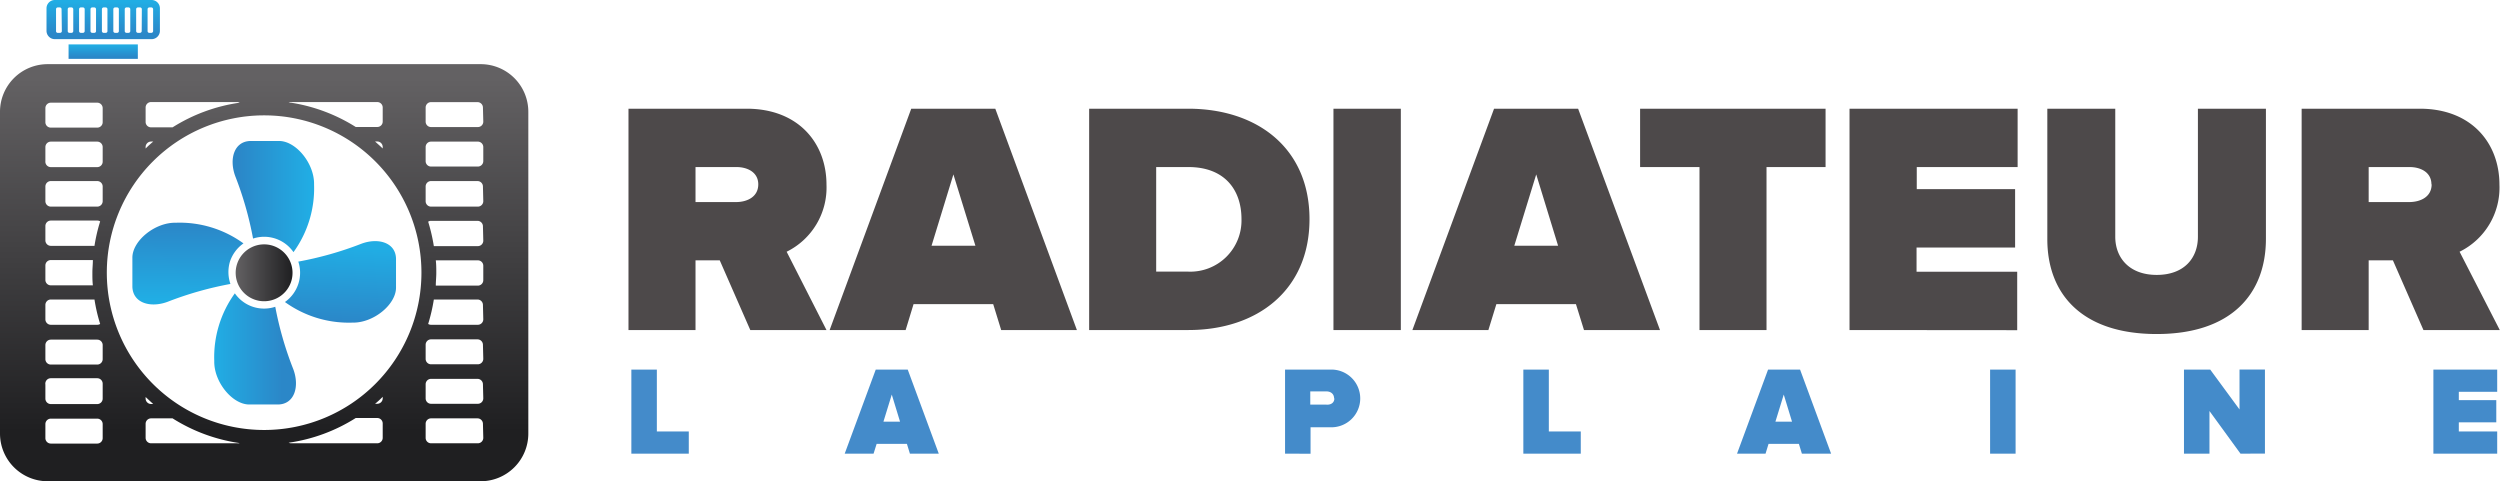 <?xml-stylesheet type="text/css" href="../../../styles/main.css"?><svg xmlns="http://www.w3.org/2000/svg" xmlns:xlink="http://www.w3.org/1999/xlink" viewBox="0 0 356.93 68.71" preserveAspectRatio="xMidYMid"><defs><style>.cls-1 {fill:url(#linear-gradient);} .cls-2 {fill:url(#linear-gradient-2);} .cls-3 {fill:url(#linear-gradient-3);} .cls-4 {fill:url(#linear-gradient-4);} .cls-5 {fill:url(#linear-gradient-5);} .cls-6 {fill:url(#linear-gradient-6);} .cls-7 {fill:url(#linear-gradient-7);} .cls-8 {fill:url(#linear-gradient-8);} .cls-9 {fill:#4d494a;} .cls-10 {fill:#448bca;}</style><linearGradient id="linear-gradient" x1="37.71" y1="11.15" x2="37.71" y2="61.68" gradientUnits="userSpaceOnUse"><stop offset="0" stop-color="#636163"/><stop offset="1" stop-color="#1f1f21"/></linearGradient><linearGradient id="linear-gradient-2" x1="33.66" y1="38.93" x2="41.77" y2="38.93" xlink:href="#linear-gradient"/><linearGradient id="linear-gradient-3" x1="48.95" y1="35.26" x2="48.4" y2="46.02" gradientUnits="userSpaceOnUse"><stop offset="0" stop-color="#21ade4"/><stop offset="1" stop-color="#2b87c8"/></linearGradient><linearGradient id="linear-gradient-4" x1="44.34" y1="28.04" x2="34.02" y2="28.04" xlink:href="#linear-gradient-3"/><linearGradient id="linear-gradient-5" x1="26.76" y1="42.74" x2="26.87" y2="31.99" xlink:href="#linear-gradient-3"/><linearGradient id="linear-gradient-6" x1="30.66" y1="49.83" x2="40.26" y2="49.83" xlink:href="#linear-gradient-3"/><linearGradient id="linear-gradient-7" x1="14.74" y1="6.4" x2="14.74" y2="8.16" xlink:href="#linear-gradient-3"/><linearGradient id="linear-gradient-8" x1="14.74" y1=".19" x2="14.74" y2="4.93" xlink:href="#linear-gradient-3"/></defs><g data-name="Layer 1"><path class="cls-1" d="M68.62 9.16H6.81A6.8 6.8 0 0 0 0 16v45.9a6.81 6.81 0 0 0 6.81 6.81h61.81a6.81 6.81 0 0 0 6.81-6.81V16a6.8 6.8 0 0 0-6.81-6.84zm-27.06 5.41h12.3a.78.78 0 0 1 .78.78v2a.77.77 0 0 1-.78.78h-3.07a24.42 24.42 0 0 0-9.58-3.52.82.82 0 0 1 .35-.04zM54.64 21v.2c-.35-.34-.72-.66-1.09-1h.31a.78.78 0 0 1 .78.8zm-33.85-5.65a.78.78 0 0 1 .78-.78h12.3a.82.82 0 0 1 .35.09 24.36 24.36 0 0 0-9.58 3.52h-3.07a.77.77 0 0 1-.78-.78zm0 5.64a.78.78 0 0 1 .78-.78h.31c-.38.32-.74.64-1.09 1zM6.48 32.27a.78.78 0 0 1 .78-.78h6.62a.74.74 0 0 1 .42.12 23.91 23.91 0 0 0-.81 3.49H7.26a.78.78 0 0 1-.78-.78zm0 5.64a.77.77 0 0 1 .78-.78h6c0 .59-.07 1.19-.07 1.8s0 1.21.07 1.81h-6a.78.78 0 0 1-.78-.74zm0 5.64a.78.78 0 0 1 .78-.79h6.23a23.62 23.62 0 0 0 .81 3.49.74.74 0 0 1-.42.12H7.26a.78.78 0 0 1-.78-.78zm8.18 19a.78.78 0 0 1-.78.78H7.26a.78.78 0 0 1-.78-.78v-2a.78.78 0 0 1 .78-.78h6.62a.78.78 0 0 1 .78.78zm0-5.64a.78.78 0 0 1-.78.78H7.26a.78.78 0 0 1-.78-.78v-2a.78.78 0 0 1 .78-.91h6.62a.78.78 0 0 1 .78.78zm0-5.64a.78.78 0 0 1-.78.78H7.26a.78.78 0 0 1-.78-.78v-2a.78.78 0 0 1 .78-.78h6.62a.78.78 0 0 1 .78.78zm0-22.55a.78.78 0 0 1-.78.78H7.26a.78.78 0 0 1-.78-.78v-2.09a.78.78 0 0 1 .78-.78h6.62a.78.78 0 0 1 .78.78zm0-5.64a.78.78 0 0 1-.78.78H7.26a.78.78 0 0 1-.78-.86v-2a.78.78 0 0 1 .78-.78h6.62a.78.78 0 0 1 .78.78zm0-5.64a.77.77 0 0 1-.78.78H7.26a.77.77 0 0 1-.78-.78v-2a.78.78 0 0 1 .78-.78h6.62a.78.78 0 0 1 .78.78zm19.21 45.85h-12.3a.78.78 0 0 1-.78-.78v-2a.78.78 0 0 1 .78-.78h3.07a24.39 24.39 0 0 0 9.57 3.53.77.77 0 0 1-.34.03zm-13.08-6.42v-.19c.35.33.71.66 1.08 1h-.3a.78.78 0 0 1-.78-.81zm33.85 5.64a.78.78 0 0 1-.78.78h-12.3a.82.82 0 0 1-.35-.08 24.38 24.38 0 0 0 9.58-3.53h3.07a.78.78 0 0 1 .78.78zm0-5.64a.78.78 0 0 1-.78.78h-.31c.38-.31.74-.64 1.09-1zm-16.93 4.52a22.46 22.46 0 1 1 22.46-22.46 22.46 22.46 0 0 1-22.46 22.46zM69 62.51a.78.78 0 0 1-.78.78h-6.67a.77.77 0 0 1-.78-.78v-2a.77.77 0 0 1 .78-.78h6.62a.78.78 0 0 1 .78.78zm0-5.64a.78.78 0 0 1-.78.78h-6.67a.77.77 0 0 1-.78-.78v-2a.77.77 0 0 1 .78-.78h6.62a.78.78 0 0 1 .78.78zm0-5.64a.78.78 0 0 1-.78.78h-6.67a.77.77 0 0 1-.78-.78v-2a.77.77 0 0 1 .78-.78h6.62a.78.78 0 0 1 .78.78zm0-5.64a.78.78 0 0 1-.78.78h-6.67a.74.74 0 0 1-.42-.12 25 25 0 0 0 .81-3.49h6.23a.78.78 0 0 1 .78.79zM69 40a.78.78 0 0 1-.78.78h-6c0-.6.07-1.2.07-1.81s0-1.21-.07-1.8h6a.77.77 0 0 1 .78.78zm0-5.64a.78.78 0 0 1-.78.78h-6.28a25.29 25.29 0 0 0-.81-3.49.74.74 0 0 1 .42-.12h6.62a.78.78 0 0 1 .78.78zm0-5.64a.78.78 0 0 1-.78.78h-6.67a.77.77 0 0 1-.78-.78v-2.09a.77.77 0 0 1 .78-.78h6.62a.78.78 0 0 1 .78.78zM69 23a.78.78 0 0 1-.78.78h-6.67a.77.77 0 0 1-.78-.78v-2a.77.77 0 0 1 .78-.78h6.62A.78.78 0 0 1 69 21zm0-5.64a.77.77 0 0 1-.78.78h-6.67a.77.77 0 0 1-.78-.78v-2a.77.77 0 0 1 .78-.78h6.62a.78.78 0 0 1 .78.78z"/><path class="cls-2" d="M41.55 40.26A4.06 4.06 0 1 1 39 35.1a4.07 4.07 0 0 1 2.55 5.16z"/><path class="cls-3" d="M51.59 34.8a49 49 0 0 1-9 2.55 5.11 5.11 0 0 1-1.91 5.77 15.55 15.55 0 0 0 9.64 2.94c3 .07 6.23-2.59 6.22-5V39v-2.07c-.05-2.3-2.54-3.03-4.95-2.13z"/><path class="cls-4" d="M36.13 34.06A5.08 5.08 0 0 1 41.9 36a15.5 15.5 0 0 0 2.94-9.65c.07-3-2.59-6.23-5-6.22h-4.1c-2.32.06-3.05 2.56-2.16 5a49.17 49.17 0 0 1 2.55 8.93z"/><path class="cls-5" d="M32.84 37.32a5.16 5.16 0 0 1 1.92-2.57 15.48 15.48 0 0 0-9.64-2.95c-3-.07-6.23 2.59-6.22 5v4.13c.06 2.33 2.56 3.06 5 2.17a49.4 49.4 0 0 1 9-2.56 5.19 5.19 0 0 1-.06-3.22z"/><path class="cls-6" d="M39.3 43.8a5.08 5.08 0 0 1-5.77-1.92 15.55 15.55 0 0 0-2.94 9.65c-.07 3 2.59 6.23 5 6.22h4.14c2.32-.06 3.05-2.56 2.16-5a49 49 0 0 1-2.59-8.95z"/><path class="cls-7" d="M9.79 6.34h9.89V8.4H9.79z"/><path class="cls-8" d="M21.64 0H7.83a1.19 1.19 0 0 0-1.19 1.19V4.4a1.19 1.19 0 0 0 1.19 1.19h13.81a1.19 1.19 0 0 0 1.19-1.19V1.19A1.19 1.19 0 0 0 21.64 0zM8.83 4.45a.25.25 0 0 1-.25.24h-.3A.24.24 0 0 1 8 4.45V1.31a.25.25 0 0 1 .24-.25h.3a.25.25 0 0 1 .25.25zm1.63 0a.25.25 0 0 1-.25.24h-.3a.24.24 0 0 1-.24-.24V1.31a.25.25 0 0 1 .24-.25h.3a.25.25 0 0 1 .25.25zm1.63 0a.25.25 0 0 1-.25.24h-.3a.25.25 0 0 1-.25-.24V1.31a.25.25 0 0 1 .25-.25h.3a.25.25 0 0 1 .25.25zm1.62 0a.24.24 0 0 1-.24.24h-.3a.25.25 0 0 1-.25-.24V1.31a.25.25 0 0 1 .25-.25h.3a.25.25 0 0 1 .24.25zm1.63 0a.24.24 0 0 1-.24.24h-.3a.25.25 0 0 1-.25-.24V1.31a.25.25 0 0 1 .25-.25h.3a.25.25 0 0 1 .24.25zm1.63 0a.24.24 0 0 1-.24.24h-.3a.25.25 0 0 1-.25-.24V1.31a.25.25 0 0 1 .25-.25h.3a.25.25 0 0 1 .24.25zm1.63 0a.25.25 0 0 1-.25.24h-.29a.25.25 0 0 1-.25-.24V1.31a.25.25 0 0 1 .25-.25h.29a.25.25 0 0 1 .25.25zm1.63 0a.25.25 0 0 1-.25.24h-.29a.25.25 0 0 1-.25-.24V1.31a.25.25 0 0 1 .25-.25H20a.25.25 0 0 1 .25.25zm1.63 0a.25.25 0 0 1-.25.24h-.3a.24.24 0 0 1-.24-.24V1.31a.25.25 0 0 1 .24-.25h.3a.25.25 0 0 1 .25.25z"/><path class="cls-9" d="M107.12 47.12l-4.36-9.95H99.3v9.95h-9.57v-31.6h16.87c7.4 0 11.4 4.92 11.4 10.85a10.21 10.21 0 0 1-5.69 9.57L118 47.12zm1.14-20.8c0-1.71-1.52-2.47-3.13-2.47H99.3v5h5.83c1.61-.02 3.13-.78 3.13-2.53zM142.94 47.12l-1.14-3.7h-11.37l-1.13 3.7h-10.85l11.65-31.6h12l11.65 31.6zm-6.82-22.22L133 35.08h6.26zM155.5 47.12v-31.6h14.12c9.95 0 17.34 5.68 17.34 15.77s-7.39 15.83-17.29 15.83zm21.75-15.83c0-4.26-2.47-7.44-7.58-7.44h-4.6v14.93h4.55a7.31 7.31 0 0 0 7.63-7.49zM190.38 47.12v-31.6H200v31.6zM226.15 47.12l-1.15-3.7h-11.36l-1.14 3.7h-10.85l11.66-31.6h12L237 47.12zm-6.82-22.22l-3.13 10.18h6.25zM242.64 47.12V23.85h-8.48v-8.33h26.48v8.33h-8.43v23.27zM264.06 47.12v-31.6h24v8.33h-14.4V27h14.04v8.34h-14.07v3.46H288v8.34zM292.3 34.14V15.52h9.7V33.8c0 3 2 5.45 5.92 5.45s5.88-2.41 5.88-5.45V15.52h9.71v18.57c0 7.86-4.93 13.6-15.59 13.6S292.3 42 292.3 34.14zM346 47.12l-4.36-9.95h-3.46v9.95h-9.57v-31.6h16.87c7.39 0 11.37 4.92 11.37 10.85a10.19 10.19 0 0 1-5.69 9.57l5.74 11.18zm1.14-20.8c0-1.71-1.52-2.47-3.13-2.47h-5.83v5H344c1.65-.02 3.17-.78 3.17-2.53z"/><path class="cls-10" d="M90.14 64.77v-12h3.64v8.83h4.56v3.17zM129.91 64.77l-.43-1.4h-4.32l-.44 1.4h-4.12l4.43-12h4.57l4.43 12zm-2.59-8.44l-1.19 3.87h2.37zM183.47 64.77v-12h6.41a4.12 4.12 0 1 1 0 8.23h-2.77v3.78zm7-7.89c0-.64-.48-1-1.09-1h-2.31v1.89h2.31c.62.05 1.13-.26 1.13-.89zM217.49 64.77v-12h3.64v8.83h4.56v3.17zM257.26 64.77l-.43-1.4h-4.33l-.43 1.4H248l4.43-12H257l4.43 12zm-2.59-8.44l-1.19 3.87h2.37zM284.13 64.77v-12h3.64v12zM319.88 64.77l-4.43-6.09v6.09h-3.64v-12h3.75l4.18 5.69v-5.7h3.63v12zM347.42 64.77v-12h9.11v3.17h-5.48v1.19h5.35v3.17h-5.35v1.3h5.48v3.17z"/></g></svg>